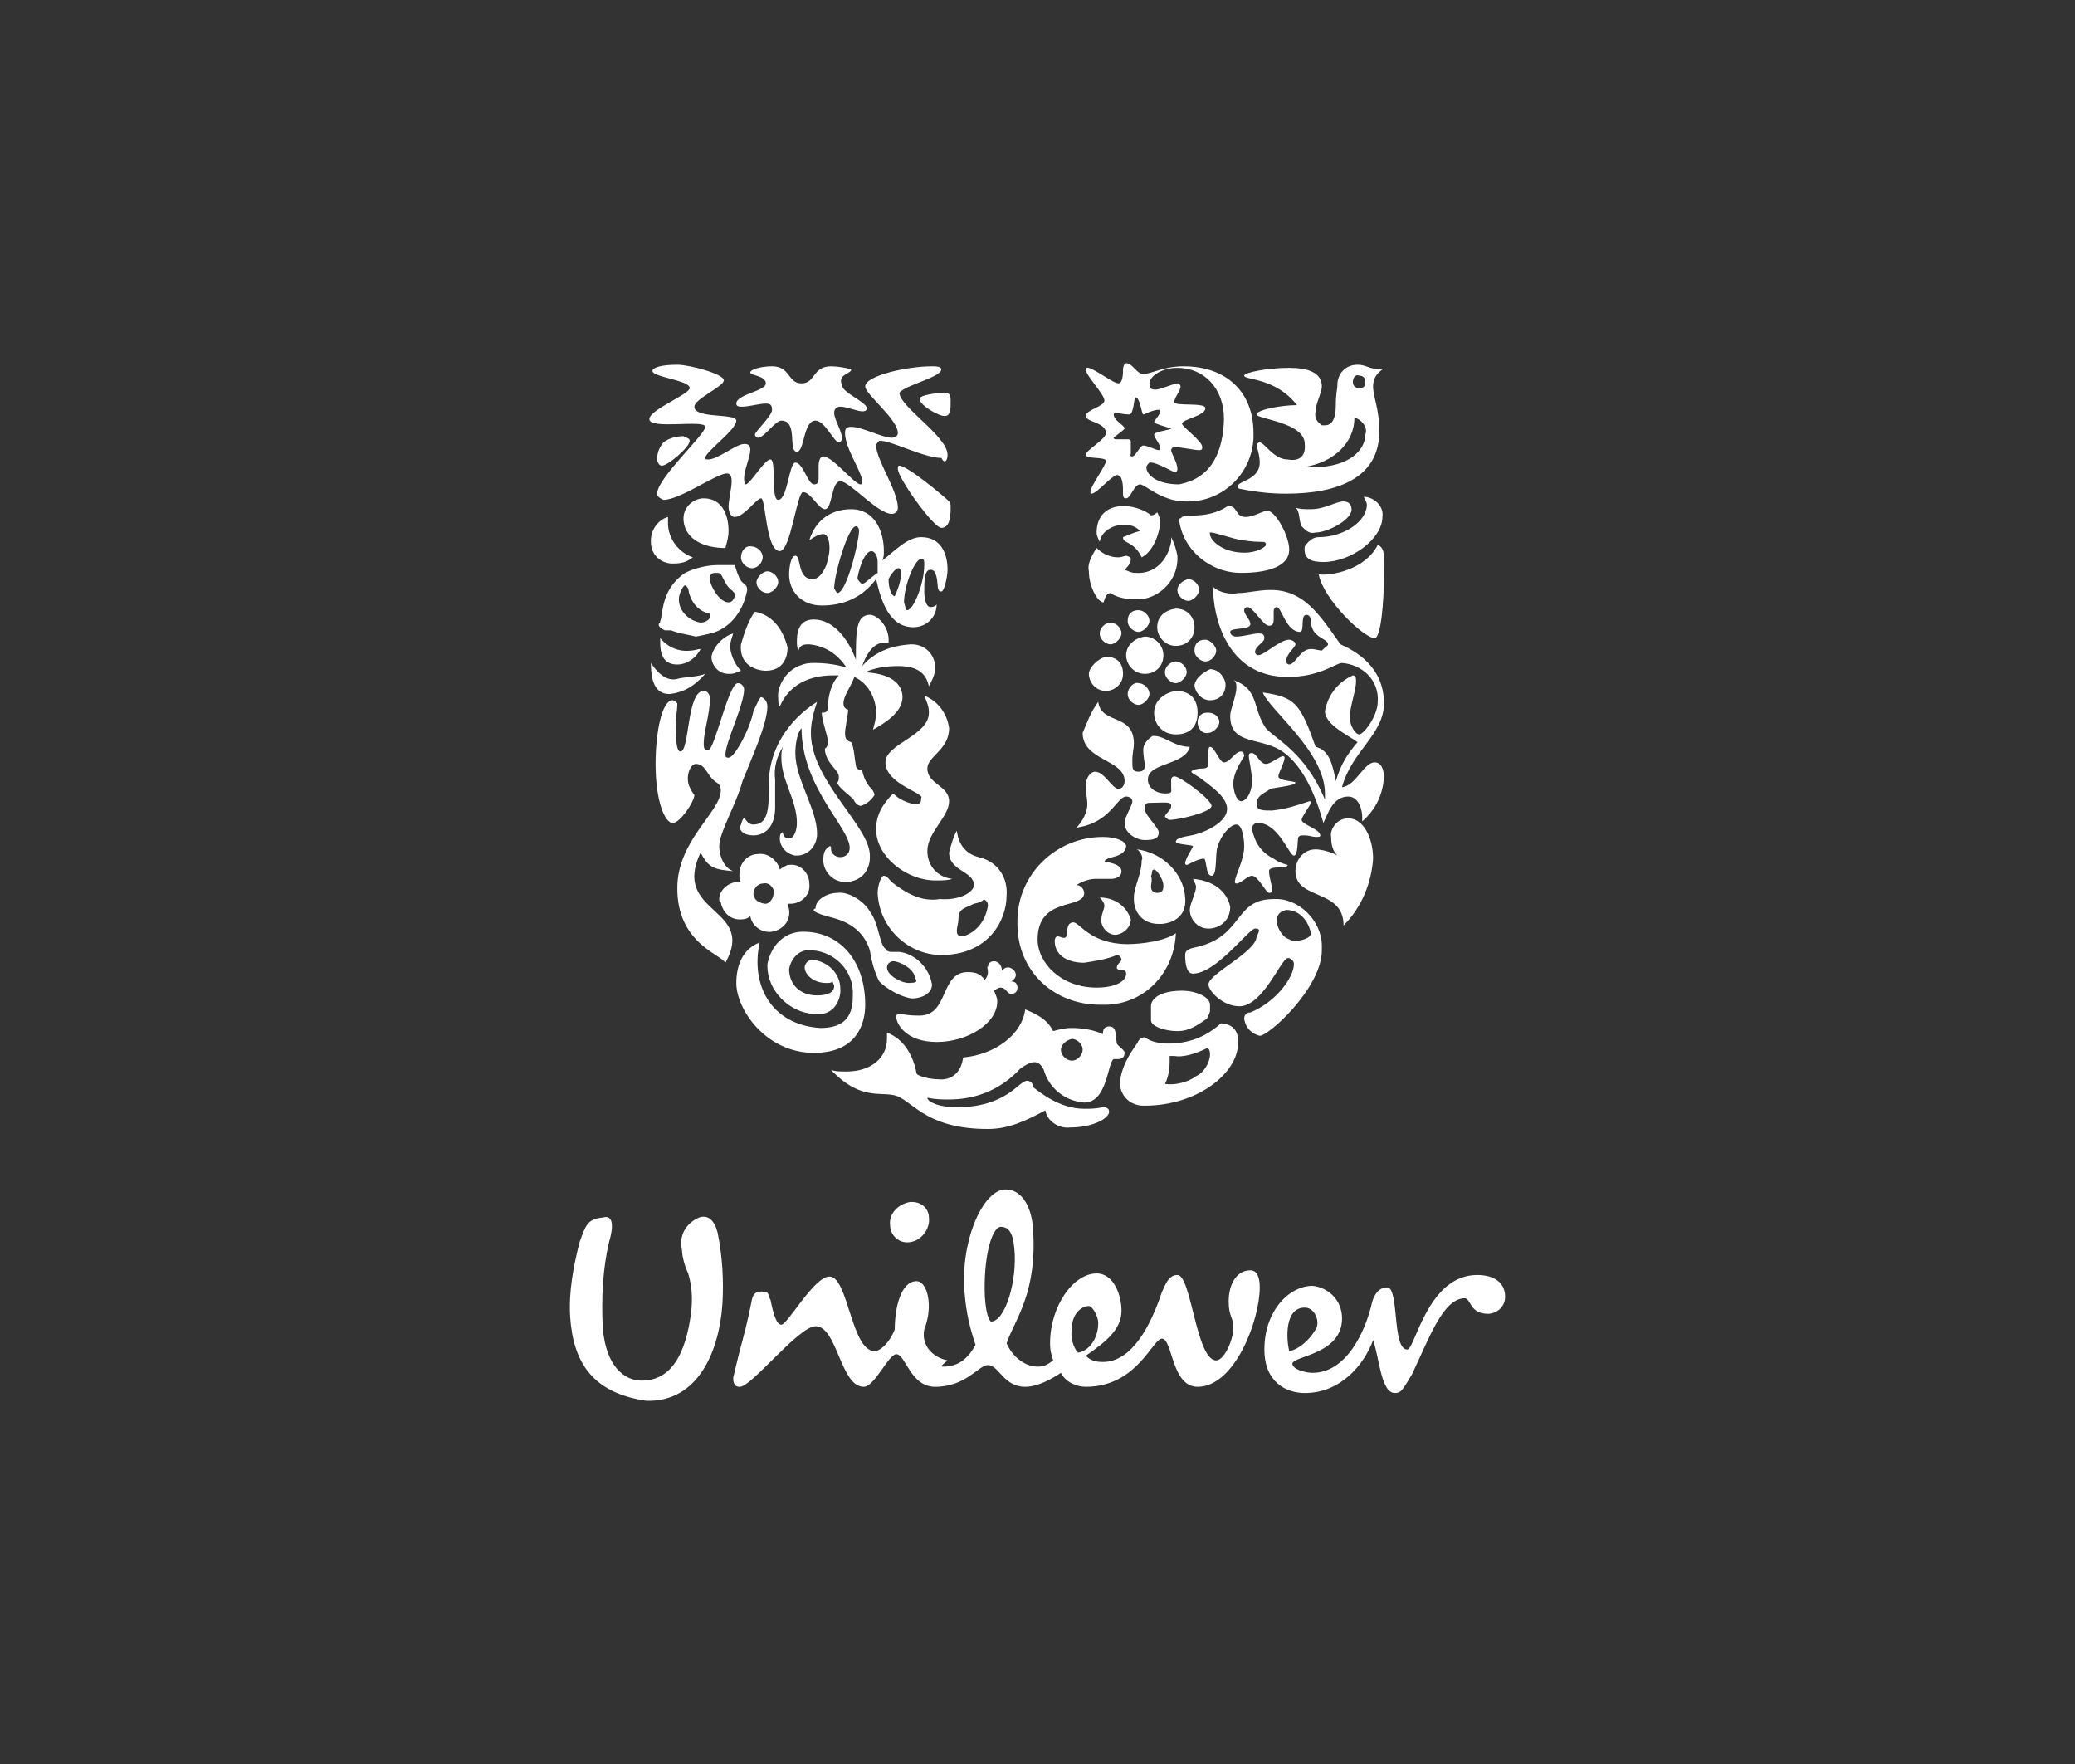 <svg width="80" height="68" viewBox="0 0 80 68" fill="none" xmlns="http://www.w3.org/2000/svg">
<rect x="0" y="0" width="80" height="68" fill="#333333" stroke="none"/>
<path d="M50.843 22.144C51.023 23.102 52.58 24.599 52.999 24.599C53.238 24.599 53.358 23.221 53.358 22.144C53.358 21.485 53.418 21.126 53.118 21.006C52.639 21.964 51.322 22.203 50.843 22.144ZM51.023 21.665C52.1 21.665 53.298 20.766 53.298 19.928C53.358 19.569 53.059 19.209 52.639 19.15H52.58C52.639 19.269 52.699 19.389 52.699 19.449C52.699 20.108 51.801 20.706 50.843 20.706C50.603 20.706 50.424 20.886 50.304 21.066C50.244 21.545 50.544 21.665 51.023 21.665ZM50.723 20.527C50.484 20.587 50.364 20.467 50.184 20.287C50.065 20.048 50.124 19.689 49.945 19.569C50.124 19.629 50.244 19.629 50.544 19.629C51.083 19.629 51.502 19.329 51.801 19.329C52.041 19.329 52.1 19.509 52.1 19.569C52.22 19.988 51.202 20.527 50.723 20.527ZM26.233 28.97C26.592 28.97 26.472 26.634 27.131 26.634C27.311 26.634 27.37 26.814 27.37 26.934C27.37 27.533 27.131 28.191 27.131 28.67C27.131 28.91 27.191 28.91 27.311 28.91C27.55 28.91 28.089 26.335 28.448 26.335C28.628 26.335 28.688 26.515 28.688 26.575C28.688 27.173 27.969 28.61 27.969 29.09C27.969 29.149 27.969 29.209 28.089 29.209C28.328 29.209 28.927 28.072 29.047 27.413C29.167 27.173 29.287 26.874 29.346 26.874C29.406 26.874 29.586 26.994 29.586 27.233C29.586 27.892 28.987 29.209 28.628 30.108C28.388 31.006 27.73 32.084 27.73 32.622C27.73 32.982 27.909 33.461 28.269 33.581C27.55 33.521 27.311 33.461 27.011 32.862C25.873 35.257 29.167 34.958 27.969 37.113C27.73 36.754 26.113 36.335 26.113 34.239C26.113 32.383 27.79 31.305 27.79 30.467C27.79 30.287 27.73 30.227 27.55 30.108C27.251 29.868 27.191 29.449 26.831 29.449C26.592 29.449 26.412 29.988 26.592 30.347C26.652 30.467 26.712 30.587 26.772 30.646C26.772 30.886 26.233 31.724 25.933 31.724C25.634 31.724 25.275 30.886 25.275 29.449C25.275 28.251 25.514 26.994 25.933 26.994C25.993 26.994 26.053 27.054 26.113 27.113V27.173C26.113 27.353 26.053 27.593 26.053 28.072C26.053 28.91 26.173 28.97 26.233 28.97ZM43.059 18.311C43.298 18.311 43.298 18.73 43.298 19.03C43.298 19.209 43.358 19.209 43.418 19.209C43.598 19.209 43.717 18.671 43.957 18.671C44.137 18.671 44.795 19.329 45.693 19.329C47.071 19.389 48.268 18.311 48.328 16.874C48.328 16.814 48.328 16.754 48.328 16.695C48.328 15.078 47.25 14.12 45.634 14.12C44.855 14.12 44.376 14.419 44.077 14.419C43.837 14.419 43.657 14 43.418 14C43.358 14 43.298 14.12 43.298 14.239C43.298 14.359 43.298 14.778 43.119 14.778C42.879 14.778 41.861 13.94 41.861 14.239C41.861 14.479 42.58 15.198 42.58 15.437C42.58 15.677 41.861 15.796 41.861 16.036C41.861 16.275 42.64 16.275 42.64 16.695C42.64 16.934 41.861 17.353 41.861 17.533C41.861 17.712 42.64 17.593 42.64 17.772C42.64 17.952 42.041 18.73 42.041 18.97C42.041 19.03 42.041 19.03 42.101 19.03C42.34 18.97 42.819 18.371 43.059 18.311ZM29.047 34.479C29.047 34.239 29.227 34.059 29.406 34.059C29.646 34 29.766 34.179 29.826 34.299C29.826 34.359 29.826 34.359 29.826 34.419C29.826 34.658 29.646 34.838 29.526 34.838C29.526 34.838 29.526 34.838 29.466 34.838C29.227 34.778 29.107 34.718 29.047 34.479ZM27.79 34.778C27.849 35.137 28.149 35.497 28.628 35.437C28.748 35.437 28.867 35.377 28.927 35.317C28.987 35.676 29.346 35.976 29.766 35.916C30.125 35.856 30.484 35.556 30.424 35.077C30.424 35.018 30.364 34.898 30.364 34.838H30.484C30.843 34.838 31.263 34.538 31.203 34.059C31.203 33.7 30.903 33.281 30.424 33.341H30.364C30.245 33.401 30.125 33.461 30.065 33.521C30.005 33.221 29.646 32.862 29.227 32.922C28.867 32.922 28.508 33.221 28.508 33.7V33.76C28.508 33.88 28.508 33.94 28.568 34H28.448C28.149 34 27.79 34.239 27.73 34.598C27.73 34.718 27.73 34.778 27.79 34.778ZM52.16 14.719C52.16 14.898 52.28 14.958 52.4 14.958C52.58 14.958 52.639 14.898 52.639 14.719C52.639 14.539 52.52 14.479 52.4 14.479C52.28 14.419 52.16 14.539 52.16 14.719ZM46.053 25.078C46.053 25.317 46.292 25.497 46.472 25.497C46.711 25.497 46.891 25.257 46.891 25.078C46.891 24.898 46.651 24.659 46.472 24.659C46.172 24.659 46.053 24.838 46.053 25.078ZM46.053 26.395C46.053 26.634 46.292 26.994 46.651 26.994C47.011 26.994 47.25 26.754 47.25 26.395C47.25 26.155 47.011 25.796 46.651 25.796C46.292 25.976 46.113 26.155 46.053 26.395ZM44.496 27.473C44.496 27.892 44.795 28.311 45.334 28.311C45.873 28.311 46.172 28.012 46.172 27.473C46.172 26.934 45.873 26.634 45.334 26.634C44.915 26.694 44.496 26.994 44.496 27.473ZM44.915 25.916C44.915 26.155 45.154 26.335 45.334 26.335C45.514 26.335 45.753 26.096 45.753 25.916C45.753 25.676 45.514 25.497 45.334 25.497C45.154 25.497 44.915 25.676 44.915 25.916ZM43.478 26.754C43.478 26.994 43.717 27.173 43.897 27.173C44.077 27.173 44.316 26.934 44.316 26.754C44.316 26.515 44.077 26.335 43.897 26.335C43.717 26.275 43.478 26.515 43.478 26.754ZM44.616 24.179C44.616 24.539 44.915 24.898 45.334 24.898C45.753 24.898 46.053 24.599 46.053 24.179C46.053 23.76 45.753 23.461 45.334 23.461C44.915 23.521 44.616 23.76 44.616 24.179ZM45.394 22.742C45.394 22.982 45.634 23.162 45.813 23.162C45.993 23.162 46.232 22.922 46.232 22.742C46.232 22.503 45.993 22.323 45.813 22.323C45.574 22.383 45.394 22.563 45.394 22.742ZM43.478 23.94C43.478 24.179 43.717 24.359 43.897 24.359C44.077 24.359 44.316 24.12 44.316 23.94C44.316 23.7 44.077 23.521 43.897 23.521C43.657 23.521 43.478 23.64 43.478 23.94ZM43.418 25.257C43.418 25.616 43.717 25.976 44.137 25.976C44.556 25.976 44.855 25.676 44.855 25.257C44.855 24.898 44.556 24.539 44.137 24.539C43.717 24.599 43.418 24.898 43.418 25.257ZM41.981 25.976C41.981 26.275 42.22 26.634 42.64 26.634C42.939 26.634 43.298 26.395 43.298 25.976C43.298 25.557 43.059 25.317 42.64 25.317C42.34 25.377 41.981 25.736 41.981 25.976ZM42.4 24.419C42.4 24.659 42.64 24.838 42.819 24.838C42.999 24.838 43.238 24.599 43.238 24.419C43.238 24.179 42.999 24 42.819 24C42.64 24 42.4 24.179 42.4 24.419ZM40.903 40.467C40.903 40.706 41.143 40.886 41.322 40.886C41.562 40.886 41.741 40.646 41.741 40.467C41.741 40.227 41.502 40.047 41.322 40.047C41.083 40.107 40.903 40.287 40.903 40.467ZM29.167 22.443C29.167 22.683 29.406 22.862 29.586 22.862C29.766 22.862 30.005 22.623 30.005 22.443C30.005 22.203 29.766 22.024 29.586 22.024C29.406 22.024 29.167 22.263 29.167 22.443ZM28.568 21.485C28.568 21.724 28.808 21.904 28.987 21.904C29.227 21.904 29.406 21.665 29.406 21.485C29.406 21.245 29.167 21.066 28.987 21.066C28.748 21.006 28.568 21.245 28.568 21.485ZM29.047 32.203C29.466 32.203 29.885 31.904 29.885 31.125V30.048C29.826 29.628 29.945 29.149 30.185 28.79C30.125 28.97 30.125 29.03 30.125 29.209C30.125 30.108 30.724 30.826 30.724 31.724C30.724 32.024 30.604 32.323 30.424 32.323C30.185 32.323 30.185 32.084 30.185 32.084C30.125 32.084 30.065 32.143 30.065 32.323C30.065 32.622 30.305 32.922 30.664 32.982H30.724C31.143 32.982 31.502 32.622 31.502 32.143C31.502 31.185 30.664 30.048 30.664 29.03C30.664 28.73 30.724 28.251 30.903 28.072C30.903 30.347 32.76 31.904 32.76 32.682C32.76 32.922 32.58 33.041 32.4 33.041C32.161 33.041 32.041 32.862 32.041 32.742C32.041 32.622 32.041 32.622 31.981 32.622C31.802 32.742 31.742 32.862 31.742 33.161C31.742 33.581 32.101 34 32.58 34C33.179 34 33.538 33.581 33.538 33.041V32.982C33.538 31.844 31.263 30.108 31.263 28.251C31.263 27.832 31.382 27.413 31.502 27.054C30.364 27.772 29.586 28.97 29.646 30.347C29.646 31.245 29.586 31.784 29.047 31.784C28.808 31.784 28.748 31.545 28.688 31.545C28.628 31.545 28.568 31.784 28.568 31.784C28.448 32.024 28.688 32.203 29.047 32.203ZM47.969 21.305C48.508 21.305 48.807 21.066 48.807 21.006C48.807 20.886 48.747 20.886 48.568 20.886C48.268 20.886 47.849 20.826 47.61 20.766C47.19 20.647 46.771 20.527 46.711 20.527C46.592 20.527 46.651 20.527 46.651 20.587C46.651 20.826 47.13 21.305 47.969 21.305ZM45.574 19.928C45.753 19.808 46.412 19.988 47.13 19.629C47.25 19.569 47.31 19.509 47.37 19.509C47.729 19.509 47.61 19.928 48.029 19.928C48.328 19.928 48.687 19.689 48.867 19.689C49.166 19.689 49.705 20.647 49.705 21.186C49.705 21.844 48.867 22.084 47.849 22.084C46.651 22.084 45.574 21.186 45.454 19.988C45.514 19.988 45.514 19.988 45.574 19.928ZM29.287 36.335C28.628 36.574 28.388 37.233 28.388 37.892C28.388 38.91 29.526 40.586 31.382 40.586C32.999 40.586 33.358 39.508 33.358 38.73C33.358 37.053 32.4 35.916 30.963 35.916C30.185 35.916 29.706 36.514 29.586 37.173C29.586 37.173 29.586 37.173 29.586 37.233C29.586 38.191 30.424 39.029 31.382 39.089H31.442C31.981 39.149 32.34 38.79 32.4 38.251C32.4 38.191 32.4 38.191 32.4 38.131C32.4 37.473 31.861 37.053 31.323 36.994C31.143 36.994 31.023 37.173 31.023 37.293C31.023 37.532 31.323 37.892 31.861 37.892C31.981 37.892 32.041 37.892 32.101 37.832C32.101 37.892 32.161 37.952 32.161 38.011C32.161 38.251 31.921 38.371 31.502 38.371C30.843 38.371 30.424 37.952 30.424 37.353C30.484 36.994 30.784 36.574 31.263 36.634C31.263 36.634 31.263 36.634 31.323 36.634C32.221 36.694 32.939 37.473 32.879 38.371C32.879 38.371 32.879 38.371 32.879 38.431C32.879 39.269 32.46 39.628 31.622 39.628C29.766 39.508 28.927 38.011 29.287 36.335ZM28.269 24.419C27.849 24.539 27.49 24.958 27.43 25.317C27.43 25.616 27.67 25.976 28.089 25.976H28.149C28.328 25.976 28.388 25.916 28.568 25.856C28.328 25.616 28.149 25.197 28.149 24.898C28.149 24.778 28.209 24.599 28.269 24.419ZM25.454 24.599V24.778C25.454 25.377 25.694 25.616 26.113 25.616C26.472 25.616 26.831 25.377 27.011 25.018C26.891 25.018 26.772 25.078 26.652 25.078C26.173 25.137 25.754 24.958 25.454 24.599ZM25.095 25.557C25.095 26.395 25.335 26.754 25.814 26.754C26.352 26.694 26.772 26.455 27.191 25.976C26.891 26.096 26.412 26.096 26.173 26.155C25.814 26.275 25.454 26.096 25.095 25.557ZM41.801 42.742C42.041 42.742 42.22 42.742 42.52 42.682C42.759 42.682 42.759 42.802 42.759 42.862C42.759 43.101 42.161 43.461 41.262 43.461C40.843 43.52 40.364 43.221 40.304 42.802C39.526 43.221 38.867 43.52 38.089 43.52C35.813 43.52 35.275 42.562 34.616 42.263C34.017 42.023 33.239 42.502 32.041 41.245C32.221 41.305 32.34 41.305 32.64 41.305C33.598 41.305 34.197 40.766 34.197 40.047V39.808C34.855 40.047 35.215 40.706 35.334 41.365C35.334 41.484 35.873 41.604 36.173 41.604C36.712 41.664 37.071 41.305 37.131 40.766C38.388 40.646 39.406 39.868 39.526 38.91C39.945 39.089 40.364 39.269 40.604 39.748C40.843 39.688 41.023 39.628 41.322 39.628C41.681 39.628 42.161 39.688 42.52 39.868C42.52 39.688 42.58 39.568 42.759 39.568C43.059 39.568 42.999 39.868 43.059 40.227C43.119 40.347 43.358 40.467 43.358 40.586C43.358 40.766 43.238 40.826 43.119 40.826H42.939C42.7 40.946 42.7 42.502 41.801 42.502C41.023 42.443 40.424 41.904 40.244 41.245C40.125 41.005 40.005 40.946 39.885 40.946C39.706 40.946 39.526 41.065 39.346 41.185C38.568 42.023 37.61 42.383 36.592 42.383C36.352 42.383 36.053 42.383 35.813 42.323H35.754C35.754 42.443 36.113 42.682 36.891 42.682C38.807 42.682 39.286 41.664 39.586 41.664C39.706 41.664 39.825 41.724 39.825 41.904C40.065 42.083 40.843 42.742 41.801 42.742ZM35.514 20.706C36.292 20.706 36.532 21.365 36.532 21.964C36.532 22.203 36.412 22.802 36.292 22.802C36.113 22.802 36.173 22.563 36.113 22.263C36.053 22.024 35.993 21.964 35.873 21.964C35.634 21.964 35.634 22.383 35.634 22.802C35.634 23.042 35.694 23.401 35.873 23.401C35.993 23.401 36.113 23.341 36.113 23.281C36.113 23.82 35.694 24.179 35.215 24.179C34.257 24.179 33.957 23.102 33.778 22.323C33.239 23.042 32.52 23.341 31.682 23.341C30.903 23.341 30.424 22.802 30.424 22.144C30.424 21.904 30.484 21.425 30.664 21.425C30.903 21.425 30.724 22.323 31.323 22.323C31.502 22.323 31.682 22.203 31.861 21.784C31.921 21.545 31.981 21.365 31.981 21.126C31.981 20.886 31.921 20.587 31.742 20.587C31.562 20.587 31.382 20.706 31.203 20.826C31.442 20.048 32.041 19.629 32.819 19.629C33.718 19.629 34.077 20.467 34.077 21.245C34.077 21.365 34.077 21.485 34.017 21.605C34.496 21.245 34.975 20.706 35.514 20.706ZM32.819 14.239C32.64 14.18 32.281 14.12 32.041 14.12C31.323 14.12 31.442 14.778 30.903 14.778C30.364 14.778 30.484 14.12 29.766 14.12C29.346 14.12 28.927 14.239 28.927 14.359C28.927 14.479 29.526 14.479 29.526 14.778C29.526 15.078 28.388 15.198 28.388 15.557C28.388 15.677 28.508 15.677 28.628 15.677C28.867 15.677 29.287 15.557 29.526 15.557C29.706 15.557 29.766 15.617 29.766 15.796C29.766 16.036 29.107 16.635 29.107 16.754C29.107 16.814 29.167 16.874 29.227 16.874C29.466 16.874 29.885 16.215 30.125 16.215C30.784 16.215 30.364 17.413 30.724 17.413C31.023 17.413 30.963 16.215 31.442 16.215C31.802 16.215 32.161 17.054 32.34 17.054C32.4 17.054 32.46 16.994 32.46 16.874C32.46 16.635 32.161 16.156 32.161 15.916C32.161 15.736 32.281 15.677 32.4 15.677C32.64 15.677 33.059 15.856 33.239 15.856C33.298 15.856 33.418 15.856 33.418 15.736C33.418 15.497 32.46 15.138 32.46 14.838C32.281 14.419 32.819 14.419 32.819 14.239ZM48.388 35.796C48.148 35.796 46.891 37.532 45.993 37.532C45.753 37.532 45.693 37.173 45.693 36.814C45.693 36.634 45.813 36.574 46.113 36.514C47.969 36.095 47.55 34.658 49.106 34.658C50.065 34.598 50.963 35.497 50.963 36.455C50.963 36.514 50.963 36.574 50.963 36.634C50.963 38.071 48.927 39.928 48.568 39.928C48.328 39.868 48.029 39.688 47.969 39.269C47.969 39.149 48.029 39.029 48.208 39.029C49.226 38.61 49.885 37.652 49.885 37.173C49.885 37.053 49.825 36.994 49.705 36.934C49.705 36.934 49.705 36.934 49.645 36.934C49.406 36.934 48.687 38.79 47.789 38.79C47.13 38.79 46.592 38.191 46.592 37.952C46.592 37.532 48.448 36.694 48.448 36.095C48.627 35.796 48.508 35.796 48.388 35.796ZM49.586 35.077C49.346 35.137 49.226 35.257 49.226 35.497C49.226 35.736 49.406 36.035 49.586 36.155C49.705 36.215 49.825 36.275 49.885 36.275C50.184 36.275 50.544 36.155 50.544 35.976C50.424 35.437 50.065 35.077 49.586 35.077ZM35.454 15.377C35.454 15.617 36.173 16.036 36.412 16.036C36.652 16.036 36.652 15.796 36.652 15.437C36.652 15.078 36.472 15.138 36.233 15.138C35.813 15.198 35.454 15.258 35.454 15.377ZM36.532 17.533C36.532 16.814 34.676 15.677 34.676 15.138C34.915 14.838 36.292 14.539 36.292 14.239C36.292 14.12 36.053 14.12 35.933 14.12C34.975 14.12 33.358 14.479 33.358 14.898C33.358 15.198 34.616 16.156 34.616 16.695C34.616 16.814 34.496 16.874 34.376 16.874C34.017 16.874 33.239 16.455 32.819 16.455C32.64 16.455 32.58 16.515 32.58 16.695C32.58 17.293 33.239 18.192 33.239 18.551C33.239 18.611 33.239 18.671 33.179 18.671C32.939 18.671 32.101 17.593 31.742 17.593C31.622 17.593 31.562 17.772 31.562 17.952V18.311C31.562 18.551 31.562 18.671 31.382 18.671C31.143 18.671 30.963 17.832 30.664 17.832C30.424 17.832 30.364 19.269 30.005 19.269C29.706 19.269 29.945 17.712 29.706 17.712C29.466 17.712 28.927 18.671 28.748 18.671C28.688 18.611 28.688 18.491 28.688 18.431C28.688 18.132 28.927 17.593 28.927 17.353C28.927 17.174 28.867 17.114 28.688 17.114C28.388 17.114 27.67 17.712 27.311 17.712C27.251 17.712 27.191 17.712 27.191 17.653C27.191 17.413 28.388 16.575 28.388 16.215C28.388 15.916 26.772 16.156 26.772 15.677C26.772 15.377 27.909 14.898 27.909 14.659C27.909 14.419 26.592 14.06 26.113 14.06C25.454 14.06 25.155 14.18 25.155 14.299C25.155 14.539 26.592 14.659 26.592 14.958C26.592 15.198 25.035 15.796 25.035 16.156C25.035 16.575 27.191 16.156 27.191 16.455C27.191 16.754 25.335 18.431 25.335 19.03C25.335 19.15 25.454 19.209 25.574 19.269C26.233 19.269 27.61 18.251 28.029 18.251C28.209 18.251 28.209 18.491 28.209 18.551C28.209 18.79 28.089 19.329 28.089 19.509C28.089 19.689 28.149 19.928 28.328 19.928C28.688 19.928 29.167 19.209 29.346 19.209C29.526 19.209 29.526 21.245 30.065 21.245C30.484 21.245 30.724 18.97 30.963 18.97C31.263 18.97 31.562 19.629 31.802 19.629C32.101 19.629 32.041 18.551 32.4 18.551C32.76 18.551 33.837 19.808 34.376 19.808C34.556 19.808 34.616 19.689 34.616 19.569C34.616 18.91 33.778 17.712 33.778 17.174C33.778 17.114 33.837 17.054 33.897 16.994H33.957C34.376 16.994 35.634 17.653 36.292 17.653C36.412 17.892 36.532 17.772 36.532 17.533ZM51.502 30.108C51.681 29.509 51.921 29.09 52.34 28.61C52.041 28.371 51.083 27.952 51.083 27.413C51.202 26.754 51.621 26.275 52.16 26.036C52.28 26.036 52.28 26.155 52.28 26.275C52.28 26.634 52.041 27.233 52.041 27.652C52.041 28.012 52.28 28.311 52.4 28.311C52.58 28.311 53.118 27.593 53.118 27.054C53.178 26.215 52.52 25.616 51.741 25.557C51.502 25.557 50.903 26.096 49.645 26.096C47.25 26.096 46.771 23.7 46.771 22.683V22.623C47.011 22.862 47.49 22.922 47.729 22.862C48.089 22.862 48.508 22.742 48.987 22.742C50.244 22.742 50.843 23.64 51.681 24.838C52.22 25.078 53.358 25.676 53.358 27.113C53.358 28.311 52.1 28.97 51.741 30.347C52.28 30.287 52.58 29.389 52.999 29.389C53.238 29.389 53.358 29.628 53.358 29.988C53.298 30.646 53.059 31.185 52.52 31.664V31.485C52.52 31.245 52.4 30.706 51.981 30.706C51.382 30.706 51.202 31.365 51.023 31.724C50.723 30.646 50.244 29.569 49.526 29.03C48.687 28.371 47.43 28.79 47.43 27.593C47.43 27.353 47.669 26.814 47.669 26.515C47.669 26.395 47.669 26.275 47.55 26.215C48.568 26.575 48.268 27.293 48.807 28.072C49.166 28.491 50.304 28.97 51.083 30.826V30.587C51.083 28.97 48.927 27.353 48.687 26.694C49.945 26.874 50.124 27.113 50.723 28.79C51.262 28.91 51.382 29.509 51.502 30.108ZM27.969 21.126C28.029 20.886 28.089 20.706 28.089 20.467C28.089 19.868 27.849 19.209 27.131 19.209C26.772 19.209 26.352 19.509 26.352 19.988C26.352 19.988 26.352 19.988 26.352 20.048C26.412 20.826 27.191 21.126 27.969 21.126ZM27.011 24C26.592 23.94 26.173 23.581 26.173 23.102C26.173 22.862 26.352 22.563 26.412 22.563C26.472 22.563 26.472 22.623 26.532 22.683C26.592 23.102 26.831 23.521 27.311 23.64C27.311 23.64 27.37 23.64 27.37 23.7C27.43 23.82 27.251 24 27.011 24ZM28.328 22.922C28.328 23.102 28.209 23.221 28.089 23.221C27.73 23.221 27.37 22.563 27.37 22.323C27.37 22.084 27.49 22.084 27.61 22.084C27.73 22.084 27.73 22.084 27.79 22.144C27.849 22.203 27.909 22.383 28.029 22.563C28.149 22.742 28.328 22.802 28.328 22.922ZM27.909 21.784H27.67C27.251 21.784 26.772 21.904 26.412 22.084C25.454 22.742 25.574 23.7 25.454 23.94C25.454 24 25.454 24 25.394 24.06C25.394 24.179 25.514 24.239 25.634 24.299H25.873C26.173 24.419 26.592 24.479 26.831 24.539C27.131 24.479 27.49 24.419 27.73 24.299C28.328 24 28.688 23.401 28.808 22.742C28.808 22.503 28.628 22.503 28.568 22.383C28.448 22.203 28.388 21.964 28.328 21.784C28.209 21.784 28.149 21.784 27.909 21.784ZM29.107 23.581C28.867 23.88 28.688 24.419 28.568 24.838C28.508 25.437 28.867 25.796 29.466 25.856H29.526C30.125 25.856 30.364 25.437 30.364 24.958C30.185 24.239 29.766 23.7 29.107 23.581ZM26.712 21.485C26.472 21.665 26.293 21.724 25.933 21.724C25.514 21.724 25.095 21.425 25.095 20.886V20.826C25.095 20.467 25.335 20.048 25.754 19.928V20.168C25.754 20.766 26.173 21.305 26.712 21.485ZM46.172 27.832C46.172 27.593 46.352 27.473 46.532 27.473C46.532 27.473 46.532 27.473 46.592 27.473C46.831 27.473 47.011 27.652 47.011 27.832C47.011 28.012 46.771 28.251 46.592 28.251C46.352 28.311 46.172 28.072 46.172 27.832ZM46.532 40.407C46.592 40.407 46.651 40.467 46.651 40.646C46.651 40.946 46.412 41.365 46.113 41.484C45.813 41.724 45.274 41.844 44.915 41.784C45.035 41.544 45.095 41.245 45.095 40.946V40.706H45.274C45.574 40.766 46.053 40.646 46.532 40.407ZM46.532 39.269C46.592 39.149 46.651 39.029 46.651 38.97V38.73C46.651 38.431 46.113 38.191 45.574 38.191C44.735 38.191 44.376 38.49 44.376 38.79V39.329C44.376 39.568 44.915 39.748 45.394 39.748C45.873 39.748 46.172 39.508 46.532 39.269ZM47.071 39.449C46.472 39.987 45.813 40.227 45.035 40.227C44.735 40.227 44.376 40.167 44.137 39.987C43.957 39.987 43.897 40.107 43.837 40.227C43.538 40.646 43.238 41.125 43.178 41.724C43.178 42.263 43.598 42.622 44.077 42.622H44.137C46.172 42.622 47.729 41.365 47.729 40.227C47.789 39.628 47.37 39.449 47.071 39.449ZM47.55 30.227C47.55 30.467 47.669 30.886 47.849 30.886C48.029 30.886 48.268 30.587 48.268 30.108C48.268 29.748 48.148 29.269 48.148 29.149C48.148 29.03 48.208 29.03 48.268 29.03C48.448 29.03 48.568 29.449 48.807 29.449C48.987 29.449 49.346 29.149 49.466 29.149C49.466 29.149 49.526 29.149 49.526 29.209C49.526 29.389 49.286 29.808 49.286 29.928C49.286 30.108 49.945 30.108 49.945 30.167C49.945 30.287 49.226 30.347 48.987 30.407C48.747 30.587 48.448 30.646 48.448 31.006C48.448 31.245 48.687 31.245 49.047 31.245C49.586 31.185 49.945 31.066 50.484 30.886C50.544 30.886 50.544 30.886 50.544 30.946C50.544 31.006 50.184 31.485 50.184 31.604C50.184 31.784 50.903 31.964 50.903 32.203C50.903 32.263 50.843 32.263 50.723 32.263C50.603 32.263 50.484 32.203 50.304 32.203C50.124 32.203 50.124 32.203 50.065 32.263C50.005 32.323 50.065 32.982 49.885 32.982C49.705 32.982 49.286 31.724 48.508 31.724C48.328 31.724 48.268 31.844 48.268 31.964C48.388 32.503 48.627 32.862 49.106 33.101C49.346 33.281 49.645 33.341 49.645 33.341C49.645 33.521 48.927 33.341 48.927 33.581C48.927 33.82 49.047 34.119 49.047 34.299C49.047 34.359 49.047 34.419 48.927 34.419C48.807 34.419 48.508 33.76 48.268 33.76C48.089 33.76 47.849 34.059 47.669 34.059C47.669 34.059 47.61 34.059 47.61 34C47.61 33.76 47.969 33.161 47.969 32.622C47.969 32.383 47.909 31.784 47.669 31.784C47.43 31.784 47.071 32.203 46.951 32.622C46.831 32.862 46.951 33.76 46.711 33.76C46.472 33.76 46.532 33.101 46.412 33.101C46.172 33.101 45.813 33.341 45.753 33.341C45.753 33.341 45.693 33.341 45.693 33.281C45.693 33.101 45.993 32.682 45.993 32.622C45.993 32.562 45.334 32.562 45.334 32.443C45.334 32.323 45.574 32.263 45.933 32.203C46.532 32.084 47.31 31.664 47.31 31.185C47.31 30.706 46.651 30.287 46.352 30.048C46.113 29.868 45.933 29.808 45.933 29.748C45.933 29.688 46.172 29.628 46.292 29.628C46.412 29.628 46.592 29.628 46.592 29.449V29.03C46.592 28.91 46.592 28.79 46.651 28.79C46.831 28.79 47.011 29.389 47.19 29.389C47.43 29.389 47.61 28.97 47.849 28.97C47.909 28.97 47.969 29.03 47.969 29.149C47.789 29.449 47.55 29.808 47.55 30.227ZM42.34 27.054C42.46 27.952 43.717 27.473 43.717 28.67C43.717 28.85 43.657 29.03 43.657 29.329C43.657 29.628 43.657 29.748 43.897 29.748C44.137 29.748 44.137 29.569 44.137 29.509C44.137 29.389 44.077 29.149 44.077 28.91C44.077 28.67 44.256 28.491 44.436 28.371C44.436 28.371 44.436 28.371 44.496 28.371C44.915 28.371 45.274 28.79 45.873 28.79C45.693 29.509 44.256 29.389 44.256 30.048C44.256 30.407 44.616 30.587 44.915 30.587C45.214 30.587 45.154 30.527 45.154 30.347V30.048C45.154 29.988 45.214 29.928 45.274 29.928C45.514 29.928 46.711 30.826 46.711 31.066C46.711 31.305 45.454 31.604 45.095 31.604C45.035 31.604 44.975 31.545 44.915 31.485C44.915 31.365 45.154 31.245 45.154 31.066C45.154 30.886 44.915 30.946 44.436 30.946C44.197 30.946 44.137 30.946 44.137 31.185C44.137 31.425 44.675 31.904 44.675 32.084C44.675 32.323 44.496 32.383 44.137 32.383C43.837 32.383 43.358 32.143 43.358 31.724C43.358 31.485 43.657 31.066 43.657 30.886C43.657 30.826 43.598 30.706 43.418 30.706C43.059 30.706 42.819 31.724 41.502 31.904C41.741 31.664 41.921 31.305 41.921 31.006C41.921 30.766 41.861 30.587 41.861 30.287C41.861 29.988 42.041 29.748 42.22 29.748C42.58 29.748 42.879 30.407 43.119 30.407C43.298 30.407 43.358 30.227 43.358 30.108C43.358 29.269 41.741 29.329 41.741 28.251C41.921 27.832 42.041 27.473 42.34 27.054ZM44.376 34.179C44.376 34.359 44.496 34.419 44.616 34.419C44.855 34.419 44.855 34.239 44.855 34.119C44.855 33.94 44.616 33.521 44.496 33.521C44.376 33.521 44.436 33.7 44.376 33.76C44.436 33.94 44.376 34.059 44.376 34.179ZM43.837 32.742C44.795 32.862 45.634 33.64 45.693 34.598C45.753 35.197 45.394 35.556 44.795 35.616C44.735 35.616 44.735 35.616 44.675 35.616C44.077 35.616 43.717 35.197 43.717 34.658V34.598C43.717 34.179 44.017 33.7 44.017 33.161C44.077 33.101 44.017 32.862 43.837 32.742ZM42.4 34.598C42.52 34.718 42.58 34.838 42.58 34.898C42.58 35.077 42.46 35.197 42.46 35.497C42.46 35.736 42.7 36.035 42.999 36.035C43.238 36.035 43.598 35.796 43.598 35.437C43.418 34.898 42.939 34.598 42.4 34.598ZM45.993 33.88C46.053 34 46.113 34.119 46.113 34.179C46.113 34.419 45.873 34.838 45.873 35.077C45.873 35.437 46.172 35.796 46.592 35.796C47.011 35.796 47.43 35.497 47.43 34.958C47.31 34.359 46.771 33.94 45.993 33.88ZM42.58 33.221C43.119 33.281 43.238 33.461 43.238 33.581C43.238 33.82 42.999 33.88 42.819 33.88C42.64 33.88 42.46 33.88 42.22 33.88C41.981 33.88 41.681 34 41.502 34.119C41.681 34.119 41.801 34.299 41.801 34.419C41.801 35.077 40.005 34.538 40.005 36.215C40.005 37.113 40.903 38.071 42.28 38.071C42.999 38.071 43.418 37.832 43.418 37.532C43.418 37.293 43.059 37.473 43.059 37.293C43.059 37.173 43.238 37.053 43.238 36.994C43.238 36.934 43.178 36.814 43.059 36.814C42.64 36.994 42.161 37.053 41.801 37.113C41.143 37.113 40.664 36.814 40.664 36.275C40.664 36.155 40.724 36.095 40.783 36.095C40.843 36.095 40.963 36.155 41.023 36.155C41.083 36.155 41.143 36.095 41.143 35.976C41.143 35.856 41.143 35.556 41.382 35.556C41.622 35.556 42.041 36.395 43.478 36.395C44.017 36.395 44.915 36.275 45.334 35.976C45.274 37.532 44.077 38.79 42.46 38.73C42.46 38.73 42.46 38.73 42.4 38.73C40.664 38.73 39.227 37.473 39.227 35.616C39.227 35.556 39.227 35.556 39.227 35.497C39.227 33.7 40.724 32.263 42.52 32.263C43.059 32.263 43.418 32.443 43.418 32.622C43.358 33.101 42.64 32.982 42.58 33.221ZM34.736 22.144C34.736 21.904 34.676 21.904 34.616 21.904C34.556 21.904 34.376 22.084 34.257 22.323C34.257 22.683 34.376 22.982 34.496 22.982C34.556 22.862 34.736 22.443 34.736 22.144ZM33.239 22.503C33.358 22.503 33.478 22.323 33.837 22.084V21.665C33.837 21.425 33.718 21.245 33.598 21.245C33.298 21.245 33.059 22.144 33.059 22.323C33.119 22.383 33.179 22.503 33.239 22.503ZM34.975 23.521C35.215 23.521 35.634 22.503 35.634 21.784C35.634 21.605 35.634 21.545 35.514 21.545C35.275 21.545 34.855 22.563 34.855 23.221C34.915 23.401 34.915 23.521 34.975 23.521ZM32.281 22.862C32.64 22.862 33.119 20.886 33.119 20.467C33.119 20.347 33.059 20.287 32.999 20.287C32.7 20.287 32.161 22.144 32.161 22.683C32.221 22.802 32.281 22.862 32.281 22.862ZM33.538 23.7C32.999 23.7 32.999 24.359 32.999 25.437C32.7 24.599 32.101 23.88 31.382 23.88C30.963 23.88 30.724 24.12 30.724 24.718C30.724 24.838 30.724 24.958 30.784 25.078C30.843 24.838 31.023 24.838 31.203 24.838C31.802 24.898 32.281 25.197 32.64 25.736C32.281 25.616 31.802 25.557 31.442 25.557C31.203 25.557 31.083 25.557 30.784 25.676C30.245 25.916 29.945 26.515 30.005 26.934C30.005 27.054 30.005 27.173 30.065 27.233C30.424 26.395 31.203 26.036 32.101 26.036H32.34C32.041 26.335 31.921 26.874 31.921 27.233C31.921 27.473 31.802 27.473 31.682 27.473C31.682 27.772 31.921 28.371 31.921 28.61C31.921 28.73 31.861 28.85 31.802 28.85C31.802 29.389 32.34 29.688 32.34 29.928C32.34 30.048 32.34 30.108 32.281 30.167C32.34 30.407 32.939 30.766 32.939 30.886C33.059 31.066 33.179 31.066 33.179 31.066C33.418 31.006 33.598 30.826 33.718 30.646C33.718 30.587 33.658 30.467 33.598 30.407C33.418 30.227 33.298 29.988 33.239 29.688C33.119 29.688 32.999 29.628 32.999 29.509C32.939 29.209 32.939 28.85 32.819 28.61C32.64 28.551 32.58 28.491 32.58 28.251C32.58 28.072 32.7 27.533 32.7 27.353C32.64 27.353 32.52 27.293 32.52 27.113C32.52 26.814 32.819 26.455 32.939 26.096C33.478 26.335 33.778 26.934 33.778 27.473C33.778 27.712 33.718 27.892 33.658 28.131C34.077 27.892 34.795 27.473 34.795 26.874C34.795 26.515 34.556 25.976 33.358 25.916C33.718 25.736 34.197 25.676 34.616 25.676C35.334 25.676 35.694 25.916 35.813 26.455C35.933 26.215 36.053 26.036 36.053 25.736C36.053 25.197 35.634 24.838 35.155 24.838H35.095C34.316 24.898 33.718 25.137 33.239 25.676C33.478 25.018 33.778 24.778 34.077 24.778H34.257C34.316 24.179 33.837 23.7 33.538 23.7ZM26.592 16.994C26.592 17.233 25.754 17.952 25.514 17.952C25.394 17.952 25.335 17.772 25.335 17.712C25.335 17.473 25.394 17.293 25.574 17.054C25.814 16.874 26.113 16.814 26.352 16.814C26.412 16.874 26.592 16.874 26.592 16.994ZM51.981 31.545C52.58 31.545 52.939 32.323 52.939 33.101C52.879 34 52.52 34.958 51.801 35.676C51.801 34.239 49.945 34.718 49.945 33.581C49.945 33.161 50.244 32.742 50.723 32.742C50.963 32.742 51.382 32.862 51.562 32.982C51.382 32.802 51.322 32.562 51.322 32.263C51.262 32.024 51.502 31.545 51.981 31.545C51.921 31.545 51.921 31.545 51.981 31.545ZM43.957 20.467C43.777 20.287 43.598 20.227 43.298 20.227C42.939 20.227 42.46 20.467 42.4 20.886C42.34 20.766 42.28 20.647 42.28 20.527C42.28 19.868 42.7 19.509 43.298 19.509H43.358C43.717 19.509 44.197 19.689 44.376 19.868C44.496 19.868 44.616 19.748 44.616 19.748C44.616 19.748 44.735 19.988 44.735 20.048C44.735 20.467 44.496 21.245 44.017 21.485C43.897 21.245 43.777 21.066 43.418 20.886C43.298 20.826 43.298 20.766 43.298 20.706C43.598 20.587 43.717 20.527 43.957 20.467ZM42.28 21.126C42.52 21.365 42.819 21.485 43.119 21.485C43.238 21.485 43.358 21.425 43.418 21.425C43.478 21.425 43.598 21.485 43.598 21.545C43.598 21.724 43.478 21.844 43.358 21.964C43.538 22.024 43.598 22.084 43.777 22.084C44.556 22.144 45.035 21.545 45.154 20.886C45.154 20.826 45.154 20.766 45.154 20.706C45.274 20.946 45.334 21.126 45.394 21.425C45.454 22.323 44.735 23.042 43.957 23.102C43.897 23.102 43.777 23.102 43.717 23.102C43.478 23.102 43.059 23.042 42.819 22.862C42.58 22.862 42.58 23.281 42.52 23.221C42.28 23.162 41.981 22.563 41.981 22.024C41.921 21.784 42.041 21.485 42.28 21.126ZM34.616 18.072C34.616 18.431 35.993 20.347 36.292 20.347C36.592 20.347 36.652 19.988 36.652 19.569C36.652 19.449 36.652 19.389 36.592 19.329C36.352 19.09 34.975 17.952 34.676 17.952C34.616 17.952 34.616 18.012 34.616 18.072ZM50.304 17.114C50.304 16.275 48.448 16.156 48.448 15.976C48.448 15.796 49.406 15.617 50.005 15.617C49.166 14.539 47.969 14.659 47.969 14.479C47.969 14.359 48.867 14.18 49.705 14.18C50.424 14.18 50.963 14.359 50.963 14.898C50.963 15.138 50.723 15.557 50.723 15.856C50.663 16.096 50.783 16.275 50.963 16.395C51.023 16.395 51.023 16.395 51.083 16.395C51.382 16.395 51.502 16.096 51.502 15.617C51.502 15.138 51.562 15.018 51.562 14.838C51.562 14.419 51.861 14.06 52.34 14.06C52.699 14.06 52.759 14.239 53.298 14.239C53.059 14.419 52.939 14.599 52.939 14.898C52.939 15.317 53.178 15.736 53.178 16.635C53.178 18.431 51.562 19.03 49.586 19.03C48.987 19.03 48.448 18.97 47.849 18.85C47.729 18.85 47.729 18.79 47.729 18.73C47.729 18.551 48.568 18.491 48.568 17.832C48.568 17.593 48.508 17.413 48.448 17.174C48.448 17.114 48.508 17.054 48.568 17.054C48.747 17.054 49.106 17.712 49.645 17.712C49.945 17.772 50.364 17.712 50.304 17.114ZM52.22 16.096C52.22 17.054 51.442 17.832 50.244 18.012H50.603C52.1 18.012 52.639 17.293 52.639 16.754C52.759 16.455 52.46 16.156 52.22 16.096ZM51.202 24.838C51.202 24.599 50.544 24.599 50.544 23.94C50.544 23.82 50.484 23.7 50.364 23.7C50.124 23.7 50.304 24.359 50.124 24.359C49.586 24.359 49.406 23.401 49.226 23.401C49.166 23.401 49.106 23.461 49.106 23.581V23.88C49.106 24.06 49.047 24.12 48.927 24.12C48.687 24.12 48.328 23.401 48.089 23.401C48.029 23.401 47.969 23.461 47.969 23.521C47.969 23.7 48.208 23.88 48.208 24.06C48.208 24.299 47.43 24.179 47.43 24.359C47.43 24.479 47.55 24.539 47.669 24.539C47.909 24.539 48.328 24.419 48.508 24.419C48.627 24.419 48.747 24.419 48.747 24.599C48.747 24.778 48.388 24.898 48.388 25.137C48.388 25.197 48.448 25.257 48.508 25.257C48.747 25.257 49.346 24.659 49.705 24.659C49.765 24.659 49.945 24.718 49.945 24.838C49.945 24.958 49.586 25.197 49.586 25.497C49.586 25.557 49.645 25.616 49.705 25.616C49.945 25.616 50.124 25.018 50.544 25.018C50.723 25.018 50.843 25.078 50.963 25.078C51.142 24.898 51.202 24.898 51.202 24.838ZM43.358 16.515C43.358 16.395 42.939 16.215 42.939 15.976C42.939 15.976 42.939 15.916 42.999 15.916C43.119 15.916 43.298 15.976 43.538 15.976C43.717 15.976 43.717 15.317 43.777 15.317C43.957 15.317 44.017 15.976 44.077 15.976C44.137 15.976 44.436 15.796 44.675 15.796C44.675 15.796 44.735 15.796 44.735 15.856C44.735 15.976 44.496 16.215 44.496 16.275C44.496 16.335 45.154 16.515 45.154 16.515C45.154 16.575 44.496 16.635 44.496 16.754C44.496 16.874 44.735 17.114 44.735 17.293C44.735 17.293 44.735 17.353 44.675 17.353C44.556 17.353 44.256 17.174 44.077 17.174C43.957 17.174 43.777 17.593 43.657 17.593C43.538 17.593 43.598 17.533 43.598 17.473V17.054C43.598 16.994 43.598 16.934 43.478 16.934H43.059C42.999 16.934 42.939 16.934 42.939 16.874C42.819 16.934 43.358 16.575 43.358 16.515ZM45.454 18.671C44.616 18.671 44.197 18.311 44.197 18.012C44.197 17.952 44.256 17.892 44.316 17.832H44.376C44.616 17.832 45.214 18.192 45.274 18.192C45.334 18.192 45.394 18.192 45.394 18.072C45.394 17.832 45.154 17.473 45.154 17.353C45.154 17.293 45.214 17.233 45.274 17.233C45.514 17.233 46.053 17.353 46.232 17.353C46.352 17.353 46.352 17.293 46.352 17.233C46.352 16.994 45.574 16.455 45.574 16.335C45.574 16.156 46.472 16.036 46.472 15.736C46.472 15.497 45.274 15.677 45.274 15.497C45.274 15.317 45.514 15.078 45.514 14.898C45.514 14.838 45.454 14.778 45.394 14.778C45.274 14.778 44.735 15.018 44.556 15.018C44.436 15.018 44.316 15.018 44.316 14.778C44.316 14.539 44.735 14.18 45.394 14.18C46.412 14.18 47.19 14.958 47.19 16.156C47.13 18.192 46.053 18.551 45.454 18.671ZM38.089 37.473C38.089 37.592 38.029 37.712 37.969 37.772C37.789 37.532 37.61 37.473 37.31 37.473C36.233 37.473 36.592 39.149 35.454 39.149C34.915 39.149 34.855 39.089 34.676 39.089C34.556 39.089 34.556 39.149 34.556 39.209C34.556 39.449 34.915 40.167 36.113 40.167C37.31 40.167 38.448 39.449 38.448 38.61C38.448 38.431 38.388 38.371 38.328 38.191C38.388 38.131 38.508 38.071 38.568 38.071C38.807 38.071 38.807 38.311 38.987 38.311C39.167 38.311 39.227 38.191 39.227 38.071C39.227 37.952 39.167 37.832 38.987 37.832C39.107 37.772 39.167 37.652 39.167 37.592C39.167 37.413 38.987 37.293 38.867 37.293C38.748 37.293 38.688 37.353 38.628 37.413C38.628 37.173 38.448 37.053 38.328 37.053C38.149 37.053 38.089 37.173 38.089 37.293C38.029 37.173 38.089 37.353 38.089 37.473ZM35.035 37.892C34.736 37.892 34.197 37.592 34.197 37.293C34.197 37.113 34.376 37.053 34.436 37.053C34.676 37.053 35.275 37.353 35.275 37.712C35.394 37.832 35.334 37.892 35.035 37.892ZM32.101 35.377C32.999 35.616 33.358 36.095 33.538 36.634C33.598 37.053 33.718 37.473 33.897 37.832C34.197 38.131 34.736 38.431 35.155 38.49C35.514 38.49 35.933 38.311 35.933 37.952C35.813 37.233 35.215 36.754 34.676 36.694H34.436C34.316 36.694 34.197 36.694 34.137 36.574C33.897 36.395 33.897 35.616 33.538 35.137C33.298 34.718 32.7 34.359 32.281 34.419C31.921 34.419 31.442 34.658 31.442 35.018C31.263 35.077 31.382 35.197 32.101 35.377ZM37.55 34.119C37.55 33.581 36.592 33.581 36.592 32.862C36.652 32.622 36.772 32.203 36.891 32.024C36.951 32.562 37.251 32.922 37.73 33.041C38.508 33.221 38.867 33.88 38.807 34.538C38.807 35.497 38.089 36.814 36.292 36.814C35.035 36.814 33.897 35.796 33.837 34.419C33.837 34.179 33.957 33.76 34.077 33.76C34.197 33.76 34.316 33.94 34.376 34C34.915 34.419 35.514 34.778 36.233 34.658C37.071 34.718 37.55 34.359 37.55 34.119ZM37.55 34.838C37.191 35.018 36.951 35.018 36.951 35.437C36.951 35.616 36.891 35.736 36.891 35.856C36.891 35.976 36.891 36.095 37.131 36.095C37.73 35.916 38.029 35.377 38.089 34.898C38.089 34.778 38.029 34.718 37.909 34.658C37.909 34.658 37.909 34.658 37.849 34.658C38.029 34.598 37.909 34.778 37.55 34.838ZM34.137 29.389C34.137 28.67 35.813 28.371 35.813 27.473C35.813 27.233 35.754 27.113 35.634 26.814C36.233 27.054 36.532 27.593 36.592 28.072C36.592 28.91 35.754 29.149 35.754 29.628C35.754 30.227 36.592 30.287 36.592 30.886C36.592 31.485 35.754 32.084 35.754 32.802C35.754 33.401 36.173 33.82 36.712 33.88C36.532 33.94 36.352 33.94 36.053 33.94C34.975 33.94 33.778 33.041 33.778 31.964C33.778 31.425 34.017 31.006 34.436 30.587C34.676 30.826 34.975 30.946 35.275 31.006C35.514 31.006 35.514 30.886 35.514 30.766C35.694 30.587 34.137 30.227 34.137 29.389Z" fill="white"/>
<path d="M36.353 52.682C36.952 52.682 37.311 52.382 37.611 51.843C37.371 51.125 37.252 50.586 37.192 49.867C37.012 47.891 37.85 45.975 38.689 45.855C39.347 45.795 39.766 46.454 39.826 47.352C40.006 49.867 39.108 50.885 38.808 51.783C39.048 52.322 39.527 52.682 40.006 52.682C40.245 52.682 40.365 52.622 40.605 52.442C40.545 52.262 40.485 52.083 40.485 51.783C40.485 50.346 41.383 49.089 42.281 49.089C42.94 49.089 43.239 49.927 43.239 50.526C43.239 51.245 42.641 51.724 41.862 52.262C42.042 52.442 42.221 52.502 42.521 52.502C43.658 52.502 44.377 51.065 44.796 49.807C44.916 49.568 45.036 49.149 45.395 49.149C45.934 49.149 46.114 52.442 46.892 52.442C47.191 52.442 47.551 51.664 47.551 51.185C47.551 50.765 47.371 50.765 47.371 50.167C47.371 49.508 47.67 48.969 48.209 48.969C48.449 48.969 48.569 49.209 48.569 49.628C48.569 50.885 47.611 53.46 46.173 53.46C45.156 53.46 45.215 51.604 44.796 51.604C44.437 51.604 43.838 53.46 41.862 53.46C41.503 53.46 41.084 53.28 40.904 52.921C40.545 53.161 40.006 53.46 39.527 53.46C38.689 53.46 38.509 52.622 38.09 52.622C37.73 52.622 37.252 53.46 36.054 53.46C35.096 53.46 34.916 52.203 34.557 52.203C34.258 52.203 33.719 53.46 33.3 53.46C32.401 53.46 32.282 51.125 31.443 51.125C30.785 51.125 28.928 53.52 28.509 53.46C28.27 53.46 28.27 53.221 28.27 53.101C28.329 52.861 28.509 52.083 28.629 51.664C28.808 51.005 28.928 50.406 28.988 50.107C29.048 49.807 29.228 49.748 29.527 49.807C29.647 49.807 29.647 50.047 29.707 50.107C29.826 50.706 29.946 51.065 30.126 51.065C30.365 51.065 31.383 49.209 31.982 49.209C32.701 49.209 32.82 52.083 33.719 52.083C33.958 52.083 34.317 51.724 34.497 51.245C34.497 50.406 34.736 49.388 35.335 49.388C35.755 49.388 35.994 50.346 35.635 51.245C35.515 51.843 35.934 52.322 36.533 52.442C36.233 52.682 36.293 52.682 36.353 52.682ZM51.742 50.825C51.742 50.107 51.203 49.628 50.605 49.568C49.706 49.568 48.748 50.526 48.748 52.023C48.748 53.28 49.587 53.7 50.305 53.7C51.682 53.7 52.581 52.622 52.94 51.664C53.179 52.322 53.239 53.7 53.778 53.7C54.018 53.7 54.078 53.58 54.437 52.981C55.095 51.604 55.634 50.047 56.473 50.047C56.712 50.047 56.652 50.646 57.371 50.646C57.67 50.646 58.029 50.406 58.029 49.987C58.029 49.448 57.61 49.149 56.952 49.149C55.036 49.149 54.556 52.023 54.257 52.023C53.658 52.023 53.958 49.628 53.479 49.628C53.119 49.628 52.94 49.987 52.88 50.286C52.64 51.304 51.922 52.921 50.605 52.921C50.365 52.921 49.826 52.801 49.826 52.562C49.886 52.262 51.742 52.203 51.742 50.825ZM39.108 48.131C39.048 47.472 38.868 47.292 38.569 47.292C38.209 47.352 37.91 48.55 37.97 49.987C38.03 50.885 38.209 50.945 38.209 50.945C38.748 50.945 39.227 49.388 39.108 48.131ZM35.814 46.933C35.814 46.634 35.575 46.334 35.156 46.334H35.096C34.677 46.394 34.258 46.754 34.317 47.233C34.317 47.532 34.557 47.891 34.976 47.891C35.515 47.891 35.874 47.352 35.814 46.933ZM42.341 51.005C42.341 50.706 42.102 50.346 41.982 50.346C41.742 50.346 41.323 50.586 41.323 51.245C41.263 51.544 41.383 51.963 41.563 52.143C41.982 52.083 42.341 51.604 42.341 51.005ZM50.305 50.406C50.724 50.406 50.904 51.005 50.724 51.245C50.485 51.664 50.066 52.023 49.706 52.083C49.587 51.604 49.527 50.406 50.305 50.406ZM21.982 50.765C21.922 49.807 22.102 48.849 22.342 47.891C22.581 47.233 22.641 46.993 23.24 46.933C23.659 46.813 23.659 47.292 23.479 47.891C23.24 48.909 23.18 50.047 23.24 51.185C23.36 52.682 24.078 53.221 24.737 53.221C25.815 53.221 26.354 52.322 26.593 50.945C26.713 50.286 26.713 49.688 26.533 49.089C26.413 48.849 26.294 48.43 26.294 48.191C26.174 47.652 26.413 47.173 26.952 46.933C27.311 46.813 27.551 47.053 27.671 47.532C27.851 48.43 27.91 49.388 27.851 50.286C27.731 52.023 26.952 54.059 24.916 53.999C22.881 53.7 22.102 52.562 21.982 50.765Z" fill="white"/>
</svg>
